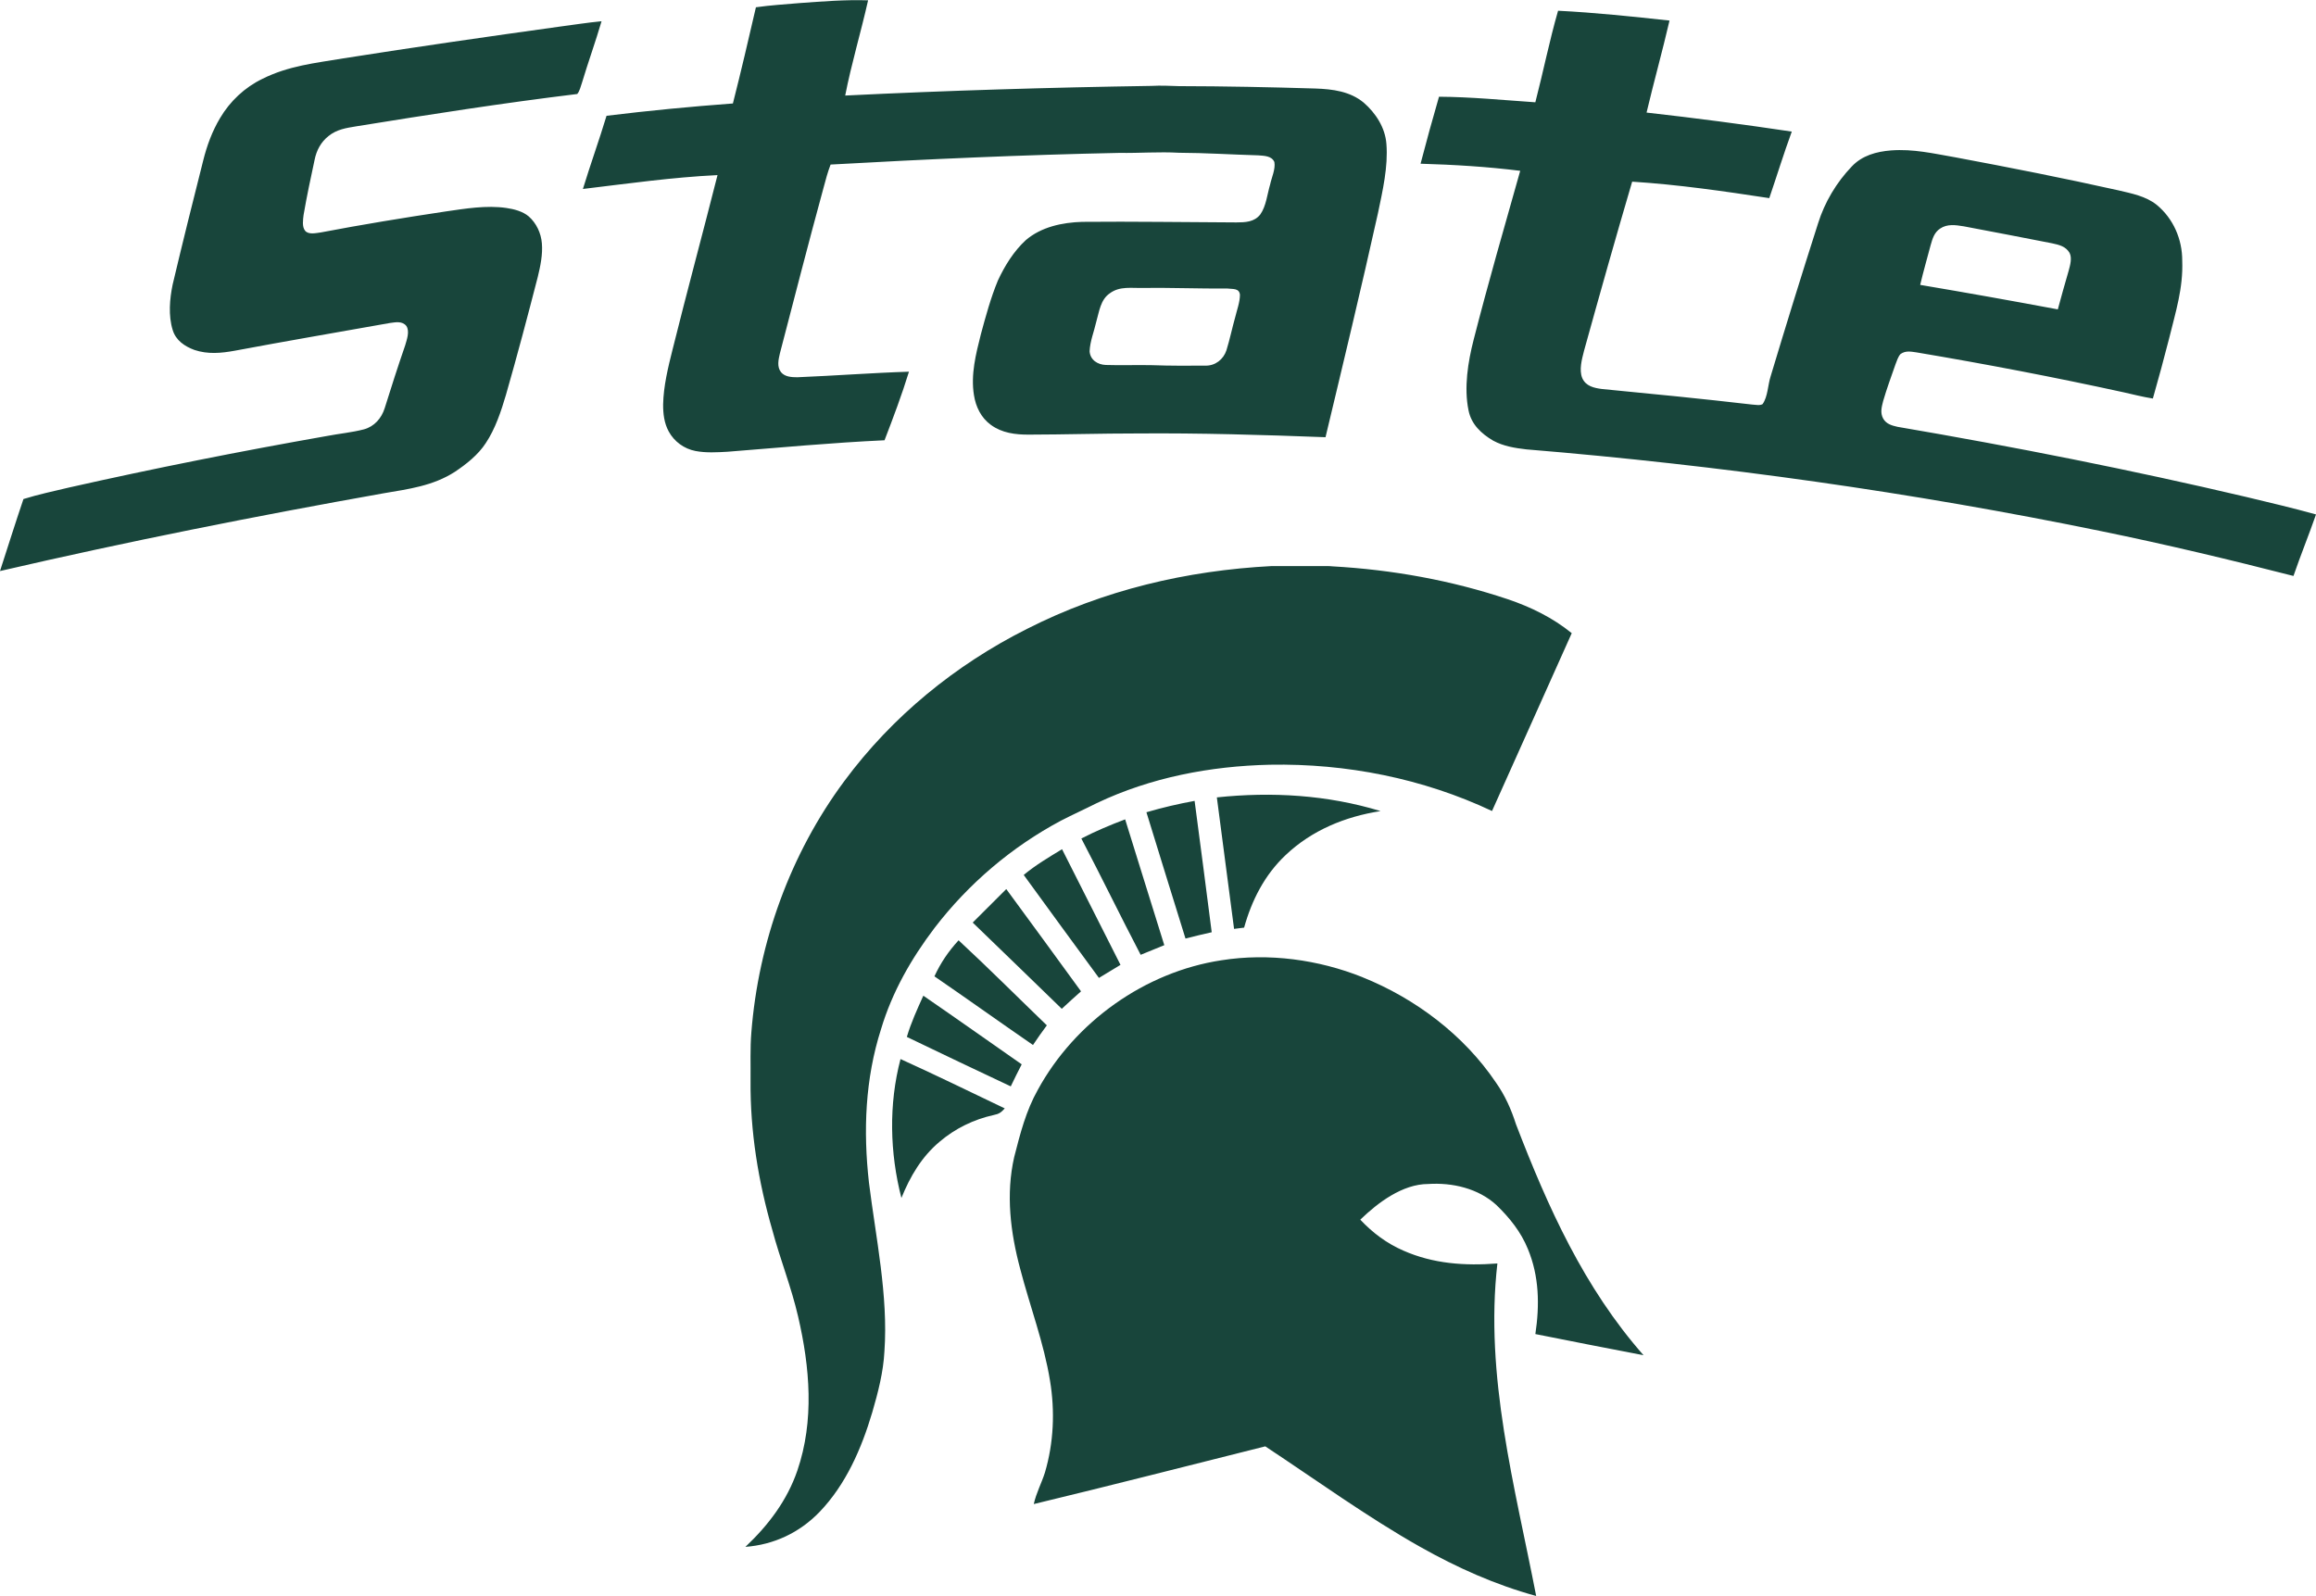<?xml version="1.0" encoding="UTF-8"?>
<!DOCTYPE svg PUBLIC "-//W3C//DTD SVG 1.0//EN" "http://www.w3.org/TR/2001/REC-SVG-20010904/DTD/svg10.dtd">
<!-- Creator: CorelDRAW -->
<svg xmlns="http://www.w3.org/2000/svg" xml:space="preserve" width="1.667in" height="1.149in" version="1.0" shape-rendering="geometricPrecision" text-rendering="geometricPrecision" image-rendering="optimizeQuality" fill-rule="evenodd" clip-rule="evenodd"
viewBox="0 0 1666.66 1148.54"
 xmlns:xlink="http://www.w3.org/1999/xlink"
 xmlns:xodm="http://www.corel.com/coreldraw/odm/2003">
 <g id="Layer_x0020_1">
  <path fill="#18453B" d="M822.97 207.11c20.15,-0.21 40.26,0.57 60.41,0.44 3.63,0.51 8.4,-0.44 8.92,4.46 -0.02,5.38 -2.15,10.9 -3.4,16.12 -2.24,7.92 -3.89,16.04 -6.33,23.9 -2.16,6.54 -8.05,11.15 -15.04,11.01 -12.74,0.06 -25.5,0.16 -38.23,-0.33 -11.14,-0.26 -22.3,0.22 -33.42,-0.15 -5.89,-0.17 -11.3,-3.52 -11.77,-9.82 0.27,-7.17 3.24,-14.36 4.82,-21.37 2.09,-7.18 3,-15.84 9.72,-20.39 7.28,-5.39 15.76,-3.57 24.31,-3.87zm92.28 200.18l40.24 0 1.91 0.09 1.5 0.12c42.94,2.41 85.4,10.01 126.2,23.67 16.61,5.63 32.31,13.31 45.97,24.42 -19.21,42.63 -38.12,85.38 -57.37,127.99 -49.81,-23.46 -104.86,-34.32 -159.8,-33.31 -42.92,0.98 -85.63,9.11 -124.56,27.6 -8.56,4.32 -17.3,8.24 -25.79,12.63 -35.38,18.83 -66.53,45.33 -90.93,77.11 -16.82,22.13 -30.59,46.22 -38.6,72.95 -11.48,35.88 -12.89,73.24 -8.7,110.48 4.9,39.45 13.96,81.59 11.13,121.45 -0.75,14.85 -4.61,29.67 -8.76,43.93 -7.71,25.96 -18.96,51.93 -37.98,71.7 -14.35,14.83 -32.7,23.5 -53.32,25.08 16.44,-15.47 29.98,-33.3 37.37,-54.82 12.35,-36.06 9.05,-74.46 0.58,-110.94 -4.86,-21.14 -12.93,-41.2 -18.54,-62.21 -10.13,-35.01 -16,-71.04 -15.69,-107.56 0.13,-11.55 -0.37,-23.3 0.58,-34.78 5.11,-64.87 28.05,-128.53 66.92,-180.86 34.37,-46.45 79.96,-83.68 131.54,-109.57 54.84,-27.87 114.81,-41.99 176.1,-45.16zm78.2 176.35c-25.48,3.97 -49.46,13.78 -68.31,31.69 -15.05,14.2 -24.35,32.43 -29.84,52.18 -2.41,0.31 -4.82,0.62 -7.23,0.91 -4.17,-31.54 -8.22,-63.1 -12.39,-94.64 39.64,-4.17 79.51,-1.8 117.77,9.85zm-133.78 -7.35c4.11,31.52 8.35,63 12.31,94.54 -6.33,1.41 -12.59,2.91 -18.87,4.53 -9.33,-30.3 -18.86,-60.55 -28.11,-90.89 11.46,-3.36 22.92,-6.04 34.67,-8.18zm-49.98 13.31c9.45,30.15 18.67,60.38 28.17,90.53 -5.65,2.31 -11.32,4.65 -17,6.94 -14.5,-27.74 -28.17,-55.94 -42.69,-83.7 10.22,-5.29 20.76,-9.72 31.52,-13.78zm-45.41 21.47c13.91,27.8 28.15,55.44 42.06,83.24 -5.15,3.16 -10.32,6.29 -15.51,9.39 -18.06,-24.71 -36.21,-49.33 -54.13,-74.11 8.58,-7.14 18.09,-12.75 27.58,-18.52zm-40.14 28.69c17.96,24.52 35.98,49 53.8,73.61 -4.69,4.11 -9.28,8.33 -13.85,12.57 -21.37,-20.68 -42.67,-41.47 -64.1,-62.07 8.04,-8.04 16.07,-16.11 24.15,-24.11zm-34.32 36.87c21.55,19.96 42.36,40.8 63.52,61.21 -3.47,4.61 -6.75,9.33 -9.97,14.14 -23.75,-16.36 -47.18,-33.12 -70.93,-49.42 4.48,-9.74 10.15,-18.06 17.38,-25.93zm290.63 26.56c38.08,15.3 73.02,41.61 96.05,75.79 6.52,9.22 11.01,19.29 14.43,30.01 22.97,59.74 49.07,117.77 91.8,166.26 -25.96,-4.94 -51.91,-10.05 -77.83,-15.22 3.11,-20.83 2.78,-41.53 -5.38,-61.22 -5,-12.29 -13.1,-22.38 -22.55,-31.54 -13.1,-12.11 -31.83,-16.39 -49.27,-15.24 -18.38,0.04 -36.13,13.39 -48.8,25.67 8.83,9.4 19.06,17.09 30.94,22.24 21.61,9.57 44.41,11.07 67.73,9.28 -9.28,81.11 12.62,160.41 27.91,239.31 -29.36,-8.02 -57,-20.41 -83.47,-35.34 -38.21,-21.55 -74.81,-48.15 -111.48,-72.34 -55.5,13.91 -110.98,28.15 -166.59,41.53 1.74,-7.93 5.57,-14.97 8.01,-22.63 6.33,-21.39 7.31,-44.18 3.68,-66.13 -4.32,-26.93 -14.5,-53.74 -21.45,-80.46 -7.04,-26.24 -10.44,-53.78 -4.32,-80.57 4.32,-16.82 8.41,-33.1 17.01,-48.38 26.68,-48.84 77.04,-84.87 132.19,-93.21 33.89,-5.36 69.6,-0.52 101.39,12.17zm-315.99 13.31c23.7,16.3 47.2,32.94 70.79,49.4 -2.72,5.25 -5.32,10.54 -7.87,15.86 -24.96,-11.8 -49.94,-23.56 -74.79,-35.59 3.03,-10.28 7.46,-19.93 11.87,-29.67zm-16.42 45.6c25.15,11.38 50.08,23.61 75.02,35.52 -2.67,2.93 -4.07,3.99 -7.95,4.76 -14.33,3.15 -27.76,9.69 -38.93,19.21 -12.94,10.84 -21.24,25.02 -27.5,40.49 -8.39,-32.52 -9.22,-67.42 -0.64,-99.98zm764.93 -599.37c21.31,3.97 42.59,8.16 63.87,12.28 4.93,1.09 9.69,2.14 12.47,6.84 1.95,3.79 0.4,9.03 -0.65,12.93 -2.76,9.2 -5.22,18.5 -7.79,27.77 -32.97,-6.16 -65.98,-12.07 -99.05,-17.63 2.25,-9.58 5.01,-19.06 7.52,-28.57 1.37,-4.74 2.52,-9.09 6.87,-11.98 5.09,-3.44 11.05,-2.56 16.76,-1.63zm-980.08 -147.54c-4.35,14.89 -9.67,29.48 -14.11,44.35 -0.94,2.6 -1.56,5.85 -3.38,8 -52.98,6.44 -106.39,14.76 -159.11,23.28 -7.25,1.2 -13.96,2.19 -19.87,6.98 -5.44,4.27 -8.65,10.28 -10,17.01 -2.84,13.2 -5.68,26.44 -7.95,39.75 -0.41,3.39 -1.24,8.52 1.09,11.39 2.51,3.06 8.03,1.63 11.43,1.2 29.77,-5.67 59.71,-10.57 89.69,-15.07 14.25,-2.06 29.37,-4.6 43.72,-2.51 5.51,0.8 11.78,2.41 16.11,6.09 5.48,4.84 8.84,12.01 9.43,19.28 0.71,8 -1.05,16.52 -2.95,24.28 -7.3,28.37 -14.82,56.71 -22.9,84.88 -3.48,11.77 -7.67,24.48 -14.55,34.74 -5.44,8.39 -13.98,15.12 -22.22,20.64 -15.76,10.13 -33.23,12.36 -51.26,15.43 -92.43,16.44 -184.58,34.78 -276.06,55.96 5.6,-17.28 11.06,-34.62 16.88,-51.82 10.76,-3.35 21.85,-5.68 32.81,-8.3 61.46,-13.84 123.31,-26.12 185.36,-37.04 8.92,-1.73 18.1,-2.54 26.89,-4.83 7.43,-2.04 12.6,-7.96 14.87,-15.17 4.74,-15.15 9.58,-30.26 14.77,-45.29 1.17,-4.11 3.4,-9.98 0.86,-13.92 -2.97,-3.71 -7.68,-2.71 -11.79,-2.17 -37.27,6.62 -74.58,13.01 -111.79,19.98 -9.81,1.79 -19.31,2.65 -28.94,-0.56 -7.03,-2.59 -13.39,-6.87 -15.66,-14.39 -3.19,-10.36 -2.19,-22.3 0,-32.77 7.06,-29.77 14.43,-59.46 21.95,-89.1 2.67,-10.74 6.46,-21.12 12.17,-30.66 7.19,-12.16 17.76,-22.07 30.5,-28.23 18.82,-9.39 37.84,-11.3 58.24,-14.72 51.63,-8.13 103.37,-15.58 155.13,-22.77 10.2,-1.33 20.39,-2.95 30.64,-3.94zm688.33 -7.57c26.78,1.33 53.56,4.19 80.21,7.07 -5.14,22.17 -11.27,44.1 -16.52,66.22 34.91,3.92 69.77,8.5 104.51,13.68 -5.81,15.84 -10.74,31.94 -16.2,47.89 -32.69,-4.98 -65.65,-9.76 -98.67,-11.85 -11.92,40.46 -23.37,81.09 -34.64,121.74 -1.51,5.96 -3.72,13.74 -1.26,19.66 2.59,5.84 8.49,7.11 14.25,7.84 36.04,3.47 72.07,7.01 108.03,11.19 2.32,0.08 5.4,0.89 7.48,-0.32 3.84,-5.49 3.74,-13.72 5.81,-20.07 11.04,-36.75 22.39,-73.43 34.1,-109.98 4.73,-15.19 13.25,-29.51 24.26,-40.98 7.43,-7.92 17.74,-10.73 28.26,-11.57 16.12,-1.2 30.51,2.26 46.24,4.97 39.21,7.33 78.37,15.06 117.3,23.75 9.57,2.27 19.77,4.15 27.66,10.46 11.98,9.89 18.44,24.81 18.36,40.29 0.75,19.79 -4.81,36.91 -9.41,55.78 -3.74,14.48 -7.6,28.94 -11.72,43.32 -7.08,-1.13 -14,-2.87 -20.98,-4.46 -49.46,-10.81 -99.21,-20.36 -149.13,-28.75 -4.12,-0.57 -7.9,-1.41 -11.54,1.24 -1.79,2 -2.62,4.98 -3.6,7.44 -3.04,8.72 -6.27,17.44 -8.84,26.32 -1.09,4.35 -2.27,8.41 0,12.63 2.19,3.91 6.25,5.03 10.31,5.94 84.09,14.36 167.82,30.93 250.88,50.46 16.79,4.05 33.66,7.96 50.3,12.61 -5.17,14.84 -11.11,29.41 -16.22,44.27 -45.78,-11.71 -91.7,-22.7 -138,-32.17 -136.59,-28.07 -275,-47.48 -413.97,-58.93 -8.28,-0.94 -16.58,-2.28 -23.99,-6.31 -8.54,-5.03 -15.72,-11.71 -17.71,-21.85 -3.35,-16.36 -0.4,-34.74 3.7,-50.76 10.41,-40.72 22.09,-81.12 33.51,-121.57 -23.77,-2.98 -47.76,-4.41 -71.71,-5.11 4.21,-16.11 8.62,-32.23 13.27,-48.21 23.09,0.13 46.32,2.44 69.33,4 5.65,-21.88 10.11,-44.16 16.35,-65.87zm-496.52 -7.49c-5.14,22.9 -11.98,45.48 -16.47,68.52 73.44,-3.6 146.96,-5.81 220.47,-6.94 6.57,-0.37 13.12,-0.06 19.69,0.17 32.77,0.05 65.55,0.73 98.32,1.72 12.28,0.44 24.82,2 34.63,10.14 8.69,7.54 15.52,18.06 16.36,29.77 1.32,16.3 -2.74,33.78 -6.06,49.71 -11.98,53.92 -24.91,107.62 -37.76,161.33 -45.21,-1.71 -90.42,-3.06 -135.67,-2.7 -25.94,-0.02 -51.89,0.8 -77.83,0.84 -9.69,0.05 -19.39,-1.15 -27.4,-7.08 -6.97,-5.09 -10.76,-12.9 -12.08,-21.28 -2.43,-14.82 1.37,-29.64 4.98,-43.92 3.51,-13.01 7.09,-26.2 12.25,-38.66 4.92,-10.58 11.42,-21.09 20.07,-29.04 11.14,-9.54 26.23,-12.71 40.53,-13.15 37.04,-0.36 73.93,0.27 110.95,0.4 6.46,-0.03 12.96,-0.22 17.28,-5.76 4.22,-5.95 5,-14.66 7.07,-21.56 1.08,-5.08 3.95,-10.98 3.05,-16.14 -1.92,-4.5 -7.39,-4.46 -11.52,-4.81 -19.07,-0.54 -38.11,-1.79 -57.2,-1.86 -14.31,-0.82 -28.53,0.33 -42.84,0.1 -69.3,1.41 -138.59,4.51 -207.8,8.39 -2.09,5.48 -3.6,11.11 -5.09,16.77 -10.84,39.65 -21.04,79.47 -31.42,119.25 -1,4.41 -2.22,9.47 0.82,13.39 2.83,3.44 7.63,3.65 11.73,3.67 26.78,-1.08 53.56,-3.16 80.36,-4 -5.11,16.63 -11.33,33.13 -17.58,49.35 -37.69,1.75 -75.34,5.26 -112.95,8.26 -7.6,0.43 -15.58,0.9 -23.09,-0.54 -8.16,-1.55 -15.33,-6.78 -19.26,-14.06 -3.29,-5.98 -4.08,-12.85 -4.02,-19.56 0.27,-13.07 3.56,-26.59 6.74,-39.23 10.44,-41.99 21.77,-83.77 32.39,-125.71 -32.35,1.54 -64.72,6.13 -96.87,9.98 5.39,-17.63 11.66,-34.99 17.01,-52.67 30.2,-3.7 60.57,-6.62 90.93,-8.87 5.85,-22.99 11.23,-46.11 16.57,-69.23 10.38,-1.48 20.96,-2.13 31.43,-3.02 16.3,-1.19 32.97,-2.52 49.3,-1.98z"/>
 </g>
</svg>
